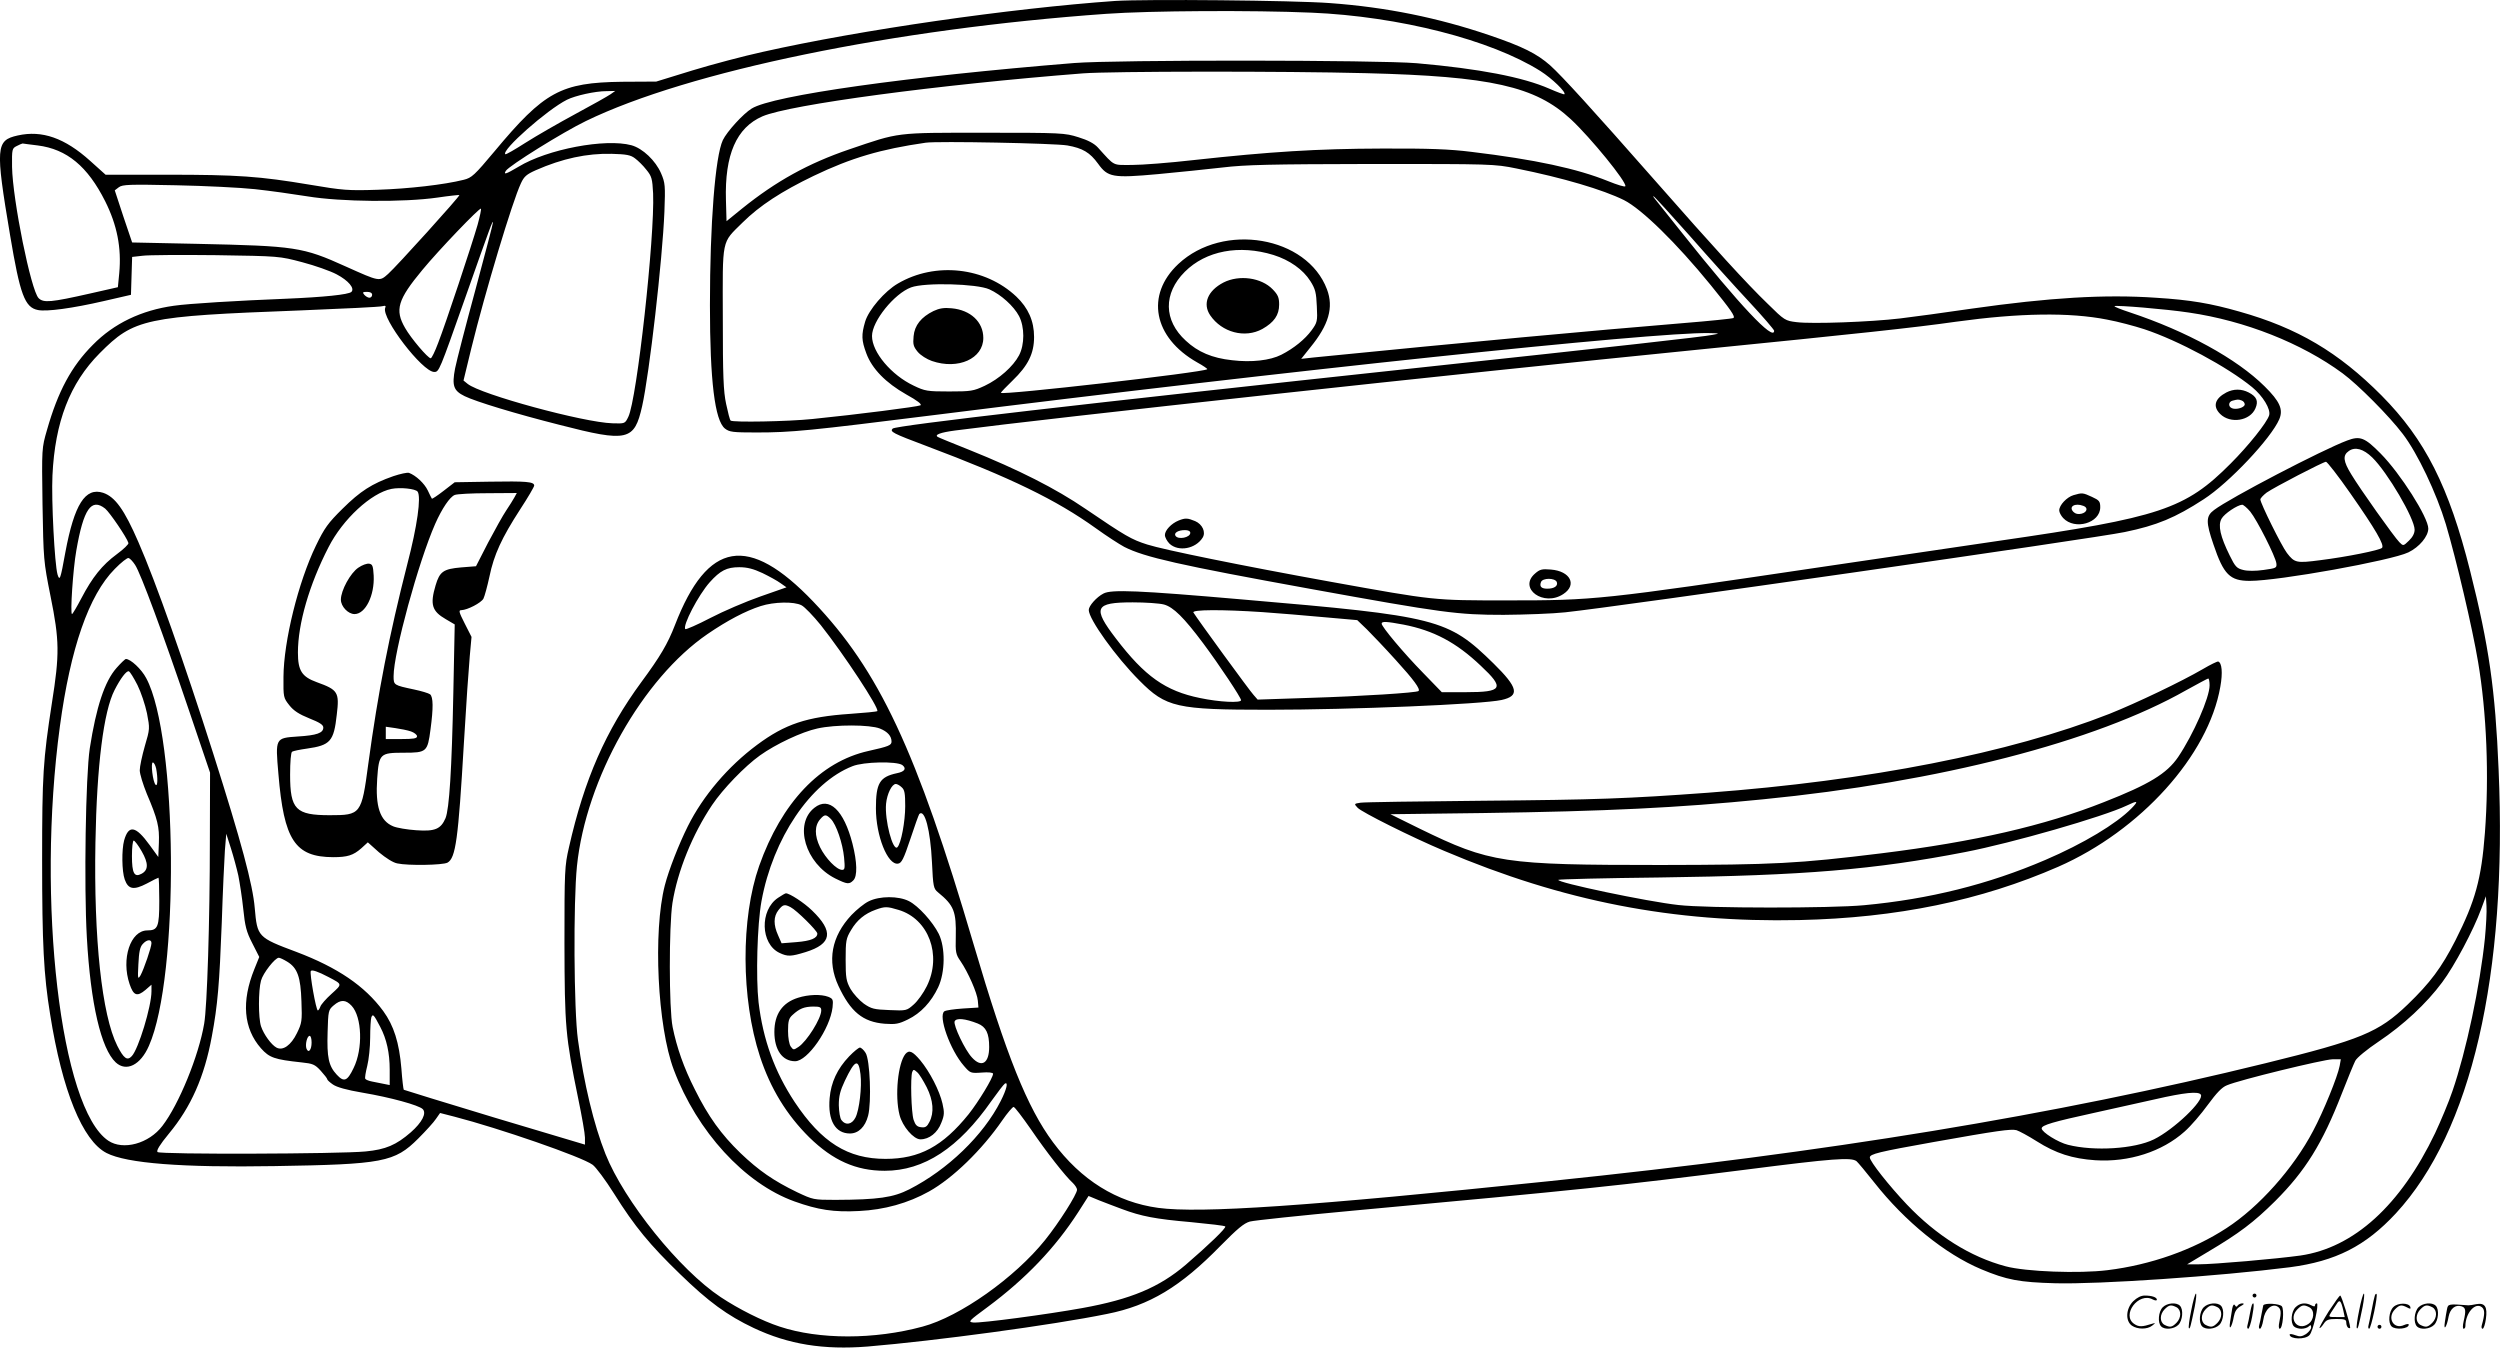 <svg version="1.0" xmlns="http://www.w3.org/2000/svg"
  viewBox="0 0 1280.296 690.083"
 preserveAspectRatio="xMidYMid meet">
<g transform="translate(-0.43,690.479) scale(0.1,-0.1)"
fill="#000000" stroke="none">
<path d="M5716 6900 c-539 -38 -1303 -148 -1806 -261 -96 -21 -258 -64 -360
-95 l-185 -57 -175 -1 c-314 -4 -398 -50 -653 -356 -103 -123 -117 -136 -158
-146 -99 -25 -283 -46 -439 -51 -153 -5 -179 -3 -350 26 -256 43 -368 51 -730
51 l-315 0 -79 71 c-130 117 -246 158 -371 130 -112 -25 -115 -59 -39 -511 51
-304 75 -370 143 -383 44 -9 177 9 337 46 l139 32 3 97 3 97 53 6 c29 4 199 5
377 3 324 -5 324 -5 441 -36 65 -17 144 -45 176 -62 61 -32 94 -72 76 -90 -14
-14 -144 -27 -334 -35 -252 -10 -500 -25 -575 -36 -166 -23 -307 -90 -415
-200 -110 -110 -179 -239 -235 -436 -27 -93 -27 -94 -23 -380 5 -284 5 -291
41 -471 46 -227 47 -297 7 -548 -45 -292 -50 -366 -50 -804 0 -430 8 -587 41
-790 62 -391 166 -647 289 -710 103 -53 386 -75 860 -67 556 9 615 20 736 141
39 39 80 84 91 101 l21 30 74 -19 c228 -59 651 -205 707 -246 16 -11 66 -78
110 -148 106 -169 183 -262 338 -412 146 -142 242 -212 377 -276 178 -84 357
-113 584 -95 346 29 948 110 1226 167 217 43 376 139 581 349 87 88 119 115
150 124 22 6 261 31 530 56 1173 108 1363 128 2011 210 445 57 539 64 566 43
8 -7 49 -56 90 -108 159 -202 363 -367 548 -445 131 -55 195 -67 380 -72 224
-6 839 36 1201 82 235 31 387 108 543 276 386 418 572 1219 526 2274 -17 408
-49 632 -146 1017 -108 430 -230 672 -454 898 -220 221 -429 345 -727 429
-147 42 -251 60 -428 71 -262 18 -544 1 -945 -56 -135 -20 -299 -42 -365 -50
-151 -18 -451 -29 -530 -19 -58 7 -62 9 -148 94 -106 102 -272 284 -577 631
-322 366 -475 534 -537 590 -68 60 -140 96 -310 154 -265 90 -529 144 -818
165 -185 14 -946 21 -1099 11z m1004 -60 c449 -19 919 -139 1173 -299 60 -38
133 -109 123 -119 -2 -2 -37 11 -76 28 -136 60 -361 103 -680 131 -197 17
-1545 18 -1755 1 -853 -69 -1543 -166 -1651 -233 -43 -26 -127 -118 -148 -162
-39 -84 -66 -426 -66 -846 0 -387 25 -590 77 -631 23 -18 41 -20 162 -20 180
0 269 9 916 90 1800 226 3672 424 3960 419 58 -1 59 -2 20 -9 -47 -10 -488
-59 -1520 -170 -1694 -182 -2663 -294 -2679 -310 -16 -16 -1 -24 172 -89 433
-163 664 -275 869 -422 54 -39 119 -81 145 -95 104 -53 281 -93 953 -215 678
-123 754 -133 990 -133 110 1 252 6 315 13 260 27 2715 379 2865 411 165 34
259 73 405 168 130 84 345 312 387 410 21 50 3 91 -75 168 -143 142 -401 283
-690 379 -46 15 -81 29 -79 32 7 6 263 -15 382 -33 287 -42 577 -157 786 -311
79 -58 239 -219 308 -310 76 -99 173 -304 221 -463 53 -179 136 -531 165 -705
44 -260 57 -583 35 -875 -18 -237 -49 -349 -151 -551 -72 -141 -129 -217 -245
-329 -148 -142 -239 -180 -727 -300 -1090 -268 -2235 -456 -3667 -604 -1231
-128 -1789 -166 -2004 -137 -213 29 -395 142 -539 336 -132 178 -238 441 -407
1015 -293 995 -484 1401 -821 1754 -332 347 -541 312 -708 -120 -37 -96 -76
-162 -172 -292 -182 -248 -292 -497 -371 -847 -22 -95 -23 -120 -23 -490 1
-430 5 -477 70 -794 19 -91 35 -182 35 -202 l0 -36 -462 138 c-254 77 -463
141 -466 143 -2 3 -8 51 -12 108 -11 133 -39 221 -93 295 -95 129 -234 223
-445 303 -198 74 -200 77 -213 224 -10 121 -69 340 -213 793 -147 462 -294
879 -383 1082 -72 166 -119 231 -180 252 -92 30 -148 -59 -194 -305 -25 -139
-29 -149 -40 -113 -15 53 -32 381 -26 507 13 274 89 472 242 626 176 177 229
189 1025 219 223 9 414 18 424 22 14 4 18 1 13 -9 -20 -53 191 -328 251 -328
25 0 26 3 159 380 130 369 141 398 142 386 1 -5 -40 -159 -89 -342 -50 -184
-97 -366 -105 -406 -17 -89 -8 -114 49 -142 57 -28 261 -90 486 -147 349 -90
383 -82 423 96 37 165 104 749 114 995 5 135 4 148 -17 197 -28 65 -94 128
-152 144 -133 36 -430 -20 -578 -110 -64 -38 -79 -43 -65 -21 16 26 292 198
410 255 525 255 1579 472 2665 549 221 16 751 19 1050 6z m280 -310 c639 -16
867 -67 1049 -236 101 -94 287 -322 279 -343 -2 -5 -41 7 -88 26 -158 64 -375
111 -700 150 -112 14 -216 18 -460 17 -332 -1 -570 -16 -963 -59 -122 -14
-264 -25 -315 -25 -103 0 -86 -9 -175 89 -19 21 -51 38 -100 53 -70 22 -84 23
-482 23 -460 0 -432 3 -691 -85 -211 -72 -375 -163 -549 -303 l-80 -65 -3 107
c-7 234 54 372 187 430 140 60 900 162 1641 220 143 11 1028 12 1450 1z
m-3869 -108 c-13 -9 -94 -55 -180 -101 -85 -46 -200 -112 -255 -147 -55 -35
-101 -62 -104 -59 -21 20 214 228 316 279 42 21 144 44 202 44 l45 1 -24 -17z
m2339 -262 c79 -14 116 -36 158 -94 50 -69 74 -74 306 -53 105 10 254 25 331
34 117 14 243 17 765 18 614 0 627 0 740 -23 239 -48 444 -109 551 -162 91
-46 268 -219 444 -435 103 -127 128 -162 116 -169 -5 -3 -121 -15 -257 -26
-473 -39 -1101 -97 -1893 -176 l-63 -7 47 59 c94 115 120 204 85 297 -102 272
-531 345 -761 130 -170 -159 -128 -377 96 -504 31 -17 54 -33 52 -35 -15 -16
-1057 -135 -1057 -121 0 3 27 31 60 63 79 76 110 138 110 223 0 82 -30 149
-91 207 -160 151 -415 179 -606 67 -68 -39 -150 -135 -168 -195 -20 -68 -19
-96 6 -163 29 -79 100 -151 204 -210 58 -32 82 -51 73 -56 -13 -7 -324 -47
-553 -70 -125 -13 -409 -18 -419 -8 -4 3 -14 42 -23 85 -14 65 -17 143 -17
439 -1 415 -8 382 101 490 88 87 200 160 364 239 194 93 345 137 574 170 60 9
662 -3 725 -14z m-5273 0 c150 -19 256 -107 346 -286 61 -122 84 -238 72 -368
l-7 -72 -141 -32 c-203 -46 -240 -49 -265 -24 -39 39 -133 503 -136 672 -1 91
0 95 24 107 14 7 27 13 30 13 3 -1 38 -5 77 -10z m3059 -66 c15 -11 42 -37 58
-58 28 -34 31 -46 35 -122 9 -222 -83 -1055 -127 -1144 -17 -35 -17 -35 -81
-33 -147 4 -676 148 -742 202 l-21 17 40 165 c71 289 210 752 254 845 16 35
29 46 76 67 136 60 262 87 389 84 75 -2 97 -6 119 -23z m-1946 -158 c74 -8
196 -25 270 -37 170 -28 492 -31 665 -6 60 9 111 14 112 13 5 -4 -323 -367
-365 -404 -45 -40 -43 -40 -217 38 -221 100 -257 105 -762 116 l-332 7 -45
133 -44 134 21 16 c19 14 54 15 292 10 149 -3 331 -12 405 -20z m7347 -238
c98 -112 235 -264 306 -340 70 -75 127 -142 127 -147 0 -57 -178 132 -470 499
-68 85 -130 163 -138 173 -8 9 -13 17 -10 17 4 0 86 -91 185 -202z m-6207 55
c-29 -101 -163 -505 -202 -605 -16 -43 -33 -78 -38 -78 -14 0 -101 102 -131
155 -54 93 -38 145 88 297 84 102 294 321 300 314 3 -2 -5 -39 -17 -83z m4076
-154 c83 -26 152 -75 189 -134 26 -41 30 -60 33 -129 4 -77 2 -83 -27 -123
-33 -45 -90 -92 -155 -125 -57 -29 -152 -40 -252 -28 -102 11 -175 42 -237
100 -114 104 -116 242 -5 353 108 108 279 140 454 86z m-1455 -176 c60 -27
125 -86 152 -137 29 -56 29 -146 0 -201 -30 -57 -102 -121 -176 -156 -58 -27
-70 -29 -182 -29 -112 0 -124 2 -182 30 -114 54 -213 171 -213 254 0 76 114
217 200 249 70 26 337 19 401 -10z m-3161 -28 c0 -8 -6 -15 -14 -15 -7 0 -19
7 -26 15 -11 13 -8 15 14 15 16 0 26 -5 26 -15z m8885 -127 c55 -10 141 -33
190 -49 175 -58 426 -193 553 -297 55 -45 96 -113 87 -144 -11 -37 -106 -156
-197 -247 -233 -234 -359 -276 -1188 -396 -173 -25 -585 -86 -915 -135 -1124
-167 -1153 -170 -1602 -170 -381 0 -369 -1 -902 95 -459 83 -856 164 -941 191
-82 26 -111 43 -317 183 -152 104 -344 201 -593 301 -85 34 -159 64 -163 67
-19 11 13 23 88 33 495 65 2534 287 3815 415 800 80 1101 112 1310 142 326 45
582 49 775 11z m-10252 -968 c23 -19 111 -148 119 -176 2 -6 -25 -32 -59 -57
-76 -56 -126 -119 -182 -226 -23 -44 -45 -81 -48 -81 -10 0 5 230 22 325 37
214 77 271 148 215z m153 -288 c28 -41 143 -352 278 -751 l106 -313 -1 -347
c0 -411 -14 -852 -29 -938 -28 -166 -130 -415 -214 -524 -69 -91 -201 -127
-277 -76 -245 164 -369 1228 -248 2122 54 400 148 672 281 806 32 33 65 59 71
56 7 -2 22 -18 33 -35z m3213 -42 c35 -17 77 -40 93 -52 l30 -21 -134 -47
c-74 -26 -189 -75 -256 -110 -67 -35 -125 -60 -128 -57 -16 16 67 175 125 240
54 60 87 77 151 77 40 0 72 -8 119 -30z m200 -165 c16 -8 60 -54 99 -102 118
-149 301 -427 289 -440 -4 -3 -66 -9 -139 -14 -222 -15 -333 -52 -477 -159
-148 -110 -276 -260 -354 -416 -46 -92 -98 -225 -118 -303 -61 -237 -38 -723
46 -945 119 -316 362 -582 618 -674 120 -43 201 -56 331 -49 128 6 251 40 358
100 122 68 271 213 375 364 26 38 53 69 58 69 6 0 45 -52 89 -115 80 -117 176
-240 215 -275 11 -11 21 -26 21 -34 0 -23 -93 -170 -164 -258 -154 -192 -436
-392 -627 -443 -247 -67 -530 -67 -732 0 -89 29 -210 90 -302 151 -210 139
-494 492 -590 733 -60 151 -110 360 -141 585 -21 151 -24 706 -5 890 46 446
336 960 669 1188 101 69 194 118 272 143 68 22 171 24 209 4z m401 -631 c40
-16 60 -39 60 -67 0 -19 -15 -25 -118 -48 -247 -55 -445 -264 -560 -589 -94
-268 -93 -678 4 -975 54 -165 137 -300 253 -415 121 -118 239 -171 386 -171
201 0 378 116 547 358 32 45 62 84 68 88 19 12 10 -28 -21 -89 -89 -176 -272
-352 -468 -452 -83 -42 -158 -53 -379 -54 -112 0 -114 1 -195 39 -120 58 -197
111 -291 201 -98 95 -164 186 -233 325 -57 112 -93 216 -114 320 -19 94 -19
517 -1 635 26 164 103 353 203 502 55 82 168 199 245 254 81 58 215 121 294
138 93 21 269 20 320 0z m115 -187 c23 -18 13 -34 -28 -42 -88 -19 -107 -51
-107 -180 0 -140 60 -291 113 -283 18 2 29 23 63 125 22 67 43 125 46 129 28
28 57 -82 65 -246 6 -127 8 -136 31 -155 82 -67 94 -98 91 -229 -2 -77 0 -89
24 -123 39 -57 86 -164 89 -203 l3 -35 -80 -5 c-44 -3 -86 -9 -94 -14 -34 -22
29 -199 100 -280 32 -37 34 -38 91 -34 34 3 58 0 58 -6 0 -21 -75 -144 -125
-207 -133 -165 -252 -229 -426 -229 -193 0 -327 84 -465 291 -103 156 -162
319 -185 511 -14 126 -7 398 15 518 59 322 251 607 466 691 57 23 226 26 255
6z m-3 -114 c15 -13 18 -31 18 -97 0 -78 -21 -191 -40 -210 -23 -23 -66 139
-58 223 5 51 30 101 50 101 6 0 20 -7 30 -17z m-3397 -453 c7 -36 19 -112 25
-170 9 -88 16 -117 46 -175 l36 -71 -25 -62 c-67 -165 -56 -304 34 -406 43
-48 68 -57 208 -72 57 -6 68 -10 98 -43 18 -20 33 -39 33 -43 0 -4 13 -16 29
-27 20 -14 70 -28 152 -42 142 -24 288 -64 308 -84 21 -21 -3 -68 -61 -119
-75 -65 -128 -88 -232 -98 -132 -13 -1052 -16 -1065 -3 -7 7 11 37 58 94 113
136 182 291 220 498 30 160 39 268 51 583 5 157 13 323 16 370 l7 85 24 -75
c13 -41 30 -104 38 -140z m11505 -320 c-25 -244 -96 -579 -166 -782 -19 -57
-60 -154 -89 -216 -177 -370 -416 -587 -690 -627 -122 -17 -442 -45 -522 -45
l-58 0 105 63 c162 96 236 152 346 261 154 154 241 293 341 550 30 77 61 152
69 168 8 16 59 58 120 99 127 85 244 194 325 303 63 84 161 269 200 376 l24
65 3 -50 c2 -27 -2 -102 -8 -165z m-11255 -120 c53 -32 69 -79 73 -203 4 -101
2 -112 -23 -163 -30 -62 -72 -92 -105 -74 -26 14 -65 67 -79 109 -14 43 -14
184 0 234 10 38 72 117 91 117 6 0 25 -9 43 -20z m212 -79 c72 -38 71 -35 15
-86 -28 -25 -54 -55 -57 -65 -4 -11 -10 -20 -13 -20 -9 0 -43 191 -36 202 5 8
36 -2 91 -31z m118 -147 c53 -57 59 -220 10 -319 -32 -67 -49 -74 -86 -34 -42
45 -51 89 -47 218 3 109 4 114 31 137 36 31 62 30 92 -2z m147 -109 c32 -61
48 -132 48 -218 l0 -79 -30 6 c-16 3 -43 9 -60 12 -16 3 -32 9 -35 14 -3 5 2
34 10 66 8 32 15 97 15 145 0 48 3 95 6 104 8 19 12 15 46 -50z m3060 18 c42
-17 58 -50 58 -120 0 -84 -39 -108 -88 -54 -36 38 -96 165 -89 185 8 19 53 15
119 -11z m-3412 -97 c0 -38 -16 -57 -26 -32 -8 21 3 66 16 66 6 0 10 -15 10
-34z m10386 -120 c-10 -54 -83 -234 -136 -333 -100 -191 -277 -390 -444 -498
-170 -111 -388 -188 -609 -215 -144 -18 -419 -8 -522 20 -180 48 -354 157
-506 317 -90 95 -189 220 -189 240 0 18 45 29 325 79 331 59 397 68 426 61 13
-4 60 -29 104 -57 98 -62 182 -89 300 -97 172 -11 342 44 457 147 32 28 85 90
119 137 45 61 72 90 98 100 62 27 494 132 540 133 l43 0 -6 -34z m-711 -147
c19 -29 -138 -179 -240 -229 -99 -49 -306 -62 -440 -28 -50 12 -135 65 -135
84 0 17 60 34 270 80 91 20 230 51 310 69 152 35 224 42 235 24z m-5525 -586
c99 -37 170 -51 354 -67 93 -9 172 -18 175 -22 7 -7 -87 -97 -202 -196 -136
-116 -281 -177 -530 -222 -176 -32 -520 -78 -558 -74 -29 3 -25 7 74 80 195
145 345 302 463 485 l53 83 53 -22 c29 -11 82 -32 118 -45z M12025 4649 c-126
-47 -602 -295 -682 -356 -42 -31 -43 -61 -3 -177 52 -154 84 -186 186 -186
148 0 725 104 812 146 56 27 102 82 102 122 0 57 -143 282 -244 384 -81 82
-105 92 -171 67z m128 -87 c78 -76 217 -313 217 -370 0 -18 -10 -38 -29 -56
-29 -28 -29 -28 -49 -8 -27 27 -203 275 -246 347 -42 68 -45 98 -13 120 32 23
75 11 120 -33z m-112 -184 c128 -183 176 -265 162 -279 -12 -12 -180 -46 -316
-63 -122 -16 -132 -14 -171 37 -27 35 -136 255 -136 274 0 6 15 22 32 35 40
28 289 157 304 158 6 0 63 -73 125 -162z m-513 -93 c35 -43 130 -231 134 -265
3 -24 -1 -25 -65 -34 -41 -6 -83 -6 -105 0 -33 8 -41 17 -69 74 -48 97 -61
154 -42 188 14 26 82 71 106 72 6 0 25 -16 41 -35z M2018 4466 c-109 -38 -169
-77 -259 -166 -75 -74 -93 -99 -137 -190 -90 -186 -165 -489 -166 -672 -1
-104 0 -107 30 -145 22 -28 50 -46 102 -67 53 -21 72 -33 72 -47 0 -28 -33
-40 -131 -46 -115 -8 -115 -7 -99 -191 28 -340 85 -426 280 -427 73 0 103 9
144 45 l34 31 57 -51 c35 -29 72 -53 94 -57 55 -12 233 -9 257 4 42 24 55 117
84 613 11 190 25 390 30 444 l9 99 -35 69 c-30 59 -32 68 -17 68 31 1 101 37
113 59 6 12 20 63 31 114 23 111 62 196 157 343 40 61 72 116 72 122 0 20 -41
23 -227 20 l-180 -3 -57 -44 c-31 -24 -58 -42 -60 -40 -2 2 -11 21 -21 42 -17
36 -61 77 -96 90 -9 3 -45 -5 -81 -17z m125 -79 c19 -27 -2 -177 -53 -372 -93
-365 -149 -650 -200 -1025 -34 -256 -38 -260 -197 -260 -174 0 -203 29 -203
207 0 66 4 114 10 118 6 4 40 11 76 16 120 17 138 37 153 174 14 115 6 127
-102 166 -77 28 -97 59 -97 152 0 147 58 348 157 540 73 143 218 277 322 298
45 9 123 1 134 -14z m496 -29 c-7 -13 -26 -43 -42 -67 -17 -25 -58 -99 -93
-165 l-62 -121 -76 -6 c-91 -8 -110 -21 -131 -92 -29 -98 -19 -132 52 -173
l46 -27 -7 -346 c-8 -400 -21 -599 -40 -646 -24 -56 -54 -69 -150 -62 -46 3
-99 12 -118 20 -68 28 -92 102 -82 244 9 128 14 133 137 133 116 0 121 4 136
119 15 111 14 166 -2 180 -8 6 -45 17 -83 25 -103 22 -104 22 -104 68 0 120
127 585 213 780 35 79 75 138 100 148 12 5 89 9 170 9 l148 1 -12 -22z m-530
-1199 c17 -6 31 -17 31 -25 0 -11 -18 -14 -80 -14 l-80 0 0 31 0 32 49 -7 c27
-4 63 -11 80 -17z M1840 3998 c-41 -27 -90 -117 -90 -164 0 -35 37 -74 70 -74
56 0 103 96 98 197 -3 50 -6 58 -23 61 -12 2 -36 -7 -55 -20z M5655 3865 c-35
-18 -75 -63 -75 -84 0 -47 139 -241 260 -362 136 -137 189 -149 658 -149 426
0 1098 28 1196 50 95 21 85 63 -41 187 -234 229 -283 242 -1288 328 -529 46
-670 52 -710 30z m310 -56 c48 -13 102 -66 202 -200 82 -110 193 -277 193
-290 0 -15 -111 -10 -210 11 -177 36 -283 111 -431 305 -121 158 -109 185 86
185 66 0 138 -5 160 -11z m505 -39 c80 -6 222 -17 315 -26 l170 -15 49 -47
c26 -26 93 -96 148 -157 93 -102 127 -149 117 -159 -9 -9 -296 -27 -554 -35
l-270 -9 -21 24 c-19 20 -288 389 -308 422 -9 15 144 16 354 2z m722 -64 c154
-30 270 -91 396 -211 123 -115 112 -135 -76 -135 l-124 0 -95 98 c-100 102
-213 237 -213 253 0 13 26 11 112 -5z M11285 3478 c-110 -64 -338 -173 -478
-229 -512 -201 -1228 -342 -2057 -404 -410 -30 -568 -36 -1155 -41 -324 -3
-605 -7 -623 -10 -34 -5 -34 -6 -15 -26 20 -22 275 -150 444 -221 608 -258
1172 -368 1819 -354 499 11 929 100 1325 273 421 185 769 570 830 922 13 72 8
123 -11 129 -5 1 -40 -16 -79 -39z m35 -83 c0 -63 -83 -251 -161 -367 -58 -85
-148 -140 -380 -231 -305 -121 -663 -203 -1138 -262 -431 -53 -550 -59 -1131
-60 -808 0 -874 10 -1235 186 l-150 74 472 6 c634 9 1004 27 1433 70 906 89
1706 295 2170 559 58 32 108 59 113 60 4 0 7 -16 7 -35z m-400 -630 c-76 -78
-247 -181 -441 -264 -291 -125 -595 -201 -929 -232 -169 -16 -804 -16 -950 1
-157 17 -628 116 -615 129 4 3 237 9 518 12 740 10 1100 40 1564 130 243 47
708 181 828 238 58 28 63 25 25 -14z M6270 5458 c-81 -42 -108 -109 -68 -168
60 -88 178 -119 267 -70 60 34 86 71 86 125 0 36 -6 50 -33 78 -58 60 -171 76
-252 35z M4785 5312 c-63 -31 -97 -73 -102 -129 -4 -42 -1 -53 21 -80 15 -18
47 -38 73 -47 134 -46 263 12 263 118 0 82 -65 143 -162 152 -39 4 -63 0 -93
-14z M11406 4895 c-59 -31 -71 -71 -32 -110 52 -52 154 -36 181 29 16 37 6 60
-35 81 -37 19 -77 19 -114 0z m78 -41 c9 -3 16 -12 16 -20 0 -16 -43 -29 -65
-20 -21 8 -19 34 3 39 27 7 29 7 46 1z M10623 4369 c-34 -10 -73 -51 -73 -78
0 -10 9 -27 20 -39 60 -64 190 -26 190 55 0 30 -5 36 -42 53 -48 22 -50 22
-95 9z m51 -55 c25 -9 19 -33 -10 -40 -17 -4 -31 -1 -41 9 -27 27 7 48 51 31z
M6040 4239 c-37 -15 -70 -50 -70 -74 0 -12 11 -32 24 -45 46 -42 133 -26 169
31 18 28 -1 69 -38 85 -39 16 -50 17 -85 3z m60 -63 c0 -24 -62 -37 -76 -15
-9 15 14 29 49 29 16 0 27 -5 27 -14z M7866 3968 c-89 -76 44 -173 145 -105
71 47 35 117 -64 125 -46 4 -57 1 -81 -20z m111 -44 c7 -20 -13 -34 -49 -34
-30 0 -41 11 -32 34 8 22 72 22 81 0z M601 3484 c-61 -69 -104 -200 -137 -412
-21 -140 -30 -700 -15 -967 19 -341 73 -571 148 -641 54 -50 127 -14 170 85
157 354 148 1583 -14 1883 -24 46 -80 98 -104 98 -4 0 -26 -21 -48 -46z m107
-87 c18 -36 40 -102 49 -145 15 -78 15 -80 -11 -168 -14 -49 -26 -105 -26
-124 0 -19 17 -73 36 -120 56 -131 65 -171 62 -251 l-3 -73 -45 62 c-71 98
-107 104 -130 23 -13 -48 -12 -158 3 -200 18 -51 46 -56 113 -21 31 17 58 30
60 30 2 0 4 -54 4 -119 0 -133 -7 -151 -61 -151 -87 0 -135 -146 -91 -275 20
-59 38 -66 81 -30 l31 27 0 -34 c0 -77 -67 -297 -101 -332 -23 -25 -41 -12
-74 53 -79 157 -121 549 -112 1041 7 396 42 672 98 781 30 59 61 100 73 96 6
-2 25 -33 44 -70z m96 -428 c9 -48 8 -95 -3 -83 -14 14 -26 114 -14 114 6 0
13 -14 17 -31z m-74 -424 c35 -61 35 -96 -1 -115 -37 -20 -49 3 -49 91 0 44 4
79 9 79 5 0 24 -25 41 -55z m50 -470 c0 -21 -39 -134 -56 -165 -14 -23 -15
-19 -11 57 3 62 8 88 22 103 21 24 45 26 45 5z M4175 2768 c-106 -83 -47 -285
107 -362 61 -30 71 -31 92 -10 22 21 20 94 -4 188 -44 172 -120 244 -195 184z
m84 -57 c28 -28 61 -125 68 -198 5 -54 4 -63 -10 -63 -28 0 -85 59 -113 116
-29 60 -29 111 2 145 21 24 29 24 53 0z M3989 2307 c-95 -63 -90 -236 7 -282
42 -20 59 -19 134 4 135 42 145 105 33 213 -41 40 -115 88 -134 88 -3 0 -21
-10 -40 -23z m64 -48 c30 -15 137 -121 137 -135 0 -24 -33 -38 -107 -44 l-76
-6 -18 41 c-24 53 -24 96 2 129 23 29 31 31 62 15z M4453 2289 c-23 -11 -62
-43 -88 -70 -103 -110 -126 -236 -67 -363 62 -133 125 -185 237 -194 56 -4 72
-1 119 22 66 32 119 89 155 165 36 77 37 203 3 273 -31 62 -105 144 -153 168
-53 27 -150 27 -206 -1z m153 -44 c154 -46 223 -231 145 -390 -17 -35 -48 -78
-68 -95 -35 -31 -37 -32 -124 -28 -78 3 -92 6 -131 33 -23 17 -54 51 -68 75
-22 40 -25 57 -25 150 0 97 2 109 28 152 30 51 70 84 126 104 47 17 58 17 117
-1z M4091 1795 c-80 -25 -121 -84 -121 -175 0 -92 41 -150 106 -150 64 0 179
166 192 276 4 40 2 44 -22 54 -37 14 -102 12 -155 -5z m119 -65 c0 -41 -74
-159 -117 -187 -24 -16 -26 -16 -39 2 -8 11 -14 44 -14 80 0 51 4 65 23 82 36
33 59 42 105 43 36 0 42 -3 42 -20z M4353 1495 c-61 -64 -93 -133 -100 -214
-10 -114 29 -181 104 -181 43 0 78 33 93 91 18 68 10 288 -13 322 -9 15 -23
27 -29 27 -6 0 -31 -20 -55 -45z m58 -91 c8 -65 -6 -185 -26 -223 -18 -35 -50
-41 -71 -13 -8 9 -13 43 -14 77 0 47 7 74 31 125 51 107 70 116 80 34z M4641
1507 c-38 -47 -55 -214 -30 -312 15 -59 72 -125 107 -125 45 0 88 34 107 85
16 39 16 53 6 98 -15 66 -65 163 -114 222 -40 47 -57 54 -76 32z m109 -170
c34 -68 39 -130 14 -178 -12 -24 -21 -30 -42 -27 -21 2 -30 11 -39 38 -12 37
-17 217 -7 245 6 14 8 14 25 -1 11 -9 32 -44 49 -77z M11226 194 c-10 -47 -15
-88 -12 -91 5 -6 9 7 30 110 7 37 10 67 6 67 -4 0 -15 -39 -24 -86z M11540
270 c0 -5 5 -10 10 -10 6 0 10 5 10 10 0 6 -4 10 -10 10 -5 0 -10 -4 -10 -10z
M12086 194 c-10 -47 -15 -88 -12 -91 5 -6 9 7 30 110 7 37 10 67 6 67 -4 0
-15 -39 -24 -86z M12166 269 c-3 -8 -10 -41 -16 -74 -6 -33 -14 -68 -16 -77
-3 -10 -1 -18 3 -18 10 0 46 171 38 178 -2 3 -7 -1 -9 -9z M10929 241 c-38
-38 -41 -101 -7 -125 29 -20 79 -20 104 0 18 14 18 15 1 10 -53 -17 -69 -17
-92 -2 -69 45 21 166 94 126 12 -6 21 -7 21 -1 0 12 -25 21 -62 21 -19 0 -39
-10 -59 -29z M11930 189 c-28 -45 -49 -83 -47 -85 2 -3 12 7 21 21 14 21 24
25 66 25 43 0 50 -3 50 -19 0 -11 5 -23 10 -26 6 -3 10 -3 10 1 0 20 -44 164
-51 164 -4 0 -30 -37 -59 -81z m75 4 l7 -33 -42 0 c-42 0 -42 0 -28 23 8 12
21 32 29 44 15 25 22 18 34 -34z M11080 210 c-22 -22 -27 -79 -8 -98 19 -19
66 -14 88 8 22 22 27 79 8 98 -19 19 -66 14 -88 -8z m71 0 c25 -14 25 -54 -1
-80 -23 -23 -33 -24 -61 -10 -25 14 -25 54 1 80 23 23 33 24 61 10z M11290
210 c-22 -22 -27 -79 -8 -98 19 -19 66 -14 88 8 22 22 27 79 8 98 -19 19 -66
14 -88 -8z m71 0 c25 -14 25 -54 -1 -80 -23 -23 -33 -24 -61 -10 -25 14 -25
54 1 80 23 23 33 24 61 10z M11436 204 c-3 -16 -8 -47 -11 -69 -8 -51 10 -26
19 27 5 27 15 42 34 53 18 10 22 14 10 15 -9 0 -20 -5 -24 -11 -5 -8 -9 -8
-14 1 -5 8 -10 3 -14 -16z M11537 223 c-2 -4 -7 -26 -11 -48 -4 -22 -9 -48
-12 -57 -3 -10 -1 -18 4 -18 4 0 14 28 20 62 11 58 10 81 -1 61z M11595 220
c-1 -3 -5 -23 -9 -45 -4 -22 -9 -48 -12 -57 -3 -10 -1 -18 4 -18 5 0 13 20 17
45 7 53 44 87 74 68 17 -11 19 -28 8 -80 -4 -18 -3 -33 2 -33 16 0 24 99 11
115 -12 14 -87 18 -95 5z M11760 210 c-22 -22 -27 -79 -8 -98 7 -7 24 -12 38
-12 14 0 31 5 38 12 9 9 12 8 12 -5 0 -9 -12 -24 -26 -34 -21 -13 -32 -15 -55
-6 -16 6 -29 8 -29 3 0 -24 81 -27 102 -2 18 19 50 162 37 162 -5 0 -9 -5 -9
-10 0 -7 -6 -7 -19 0 -30 16 -59 12 -81 -10z m71 0 c29 -16 25 -65 -6 -86 -56
-37 -103 28 -55 76 23 23 33 24 61 10z M12261 211 c-23 -23 -28 -80 -9 -99 19
-19 88 -13 88 9 0 5 -11 4 -24 -2 -54 -25 -89 38 -46 81 23 23 33 24 62 9 16
-9 19 -8 16 3 -8 22 -64 22 -87 -1z M12390 210 c-22 -22 -27 -79 -8 -98 19
-19 66 -14 88 8 22 22 27 79 8 98 -19 19 -66 14 -88 -8z m71 0 c25 -14 25 -54
-1 -80 -23 -23 -33 -24 -61 -10 -25 14 -25 54 1 80 23 23 33 24 61 10z M12536
201 c-3 -14 -8 -44 -11 -66 -8 -51 10 -26 19 27 8 41 35 63 66 53 22 -7 24
-21 11 -77 -5 -22 -5 -38 0 -38 5 0 9 6 9 13 0 68 51 125 85 97 15 -13 15 -35
-1 -92 -3 -10 -1 -18 4 -18 6 0 13 23 17 50 9 63 -5 84 -49 76 -17 -4 -35 -6
-41 -6 -101 8 -104 7 -109 -19z M12180 110 c0 -5 5 -10 10 -10 6 0 10 5 10 10
0 6 -4 10 -10 10 -5 0 -10 -4 -10 -10z"/>
</g>
</svg>
